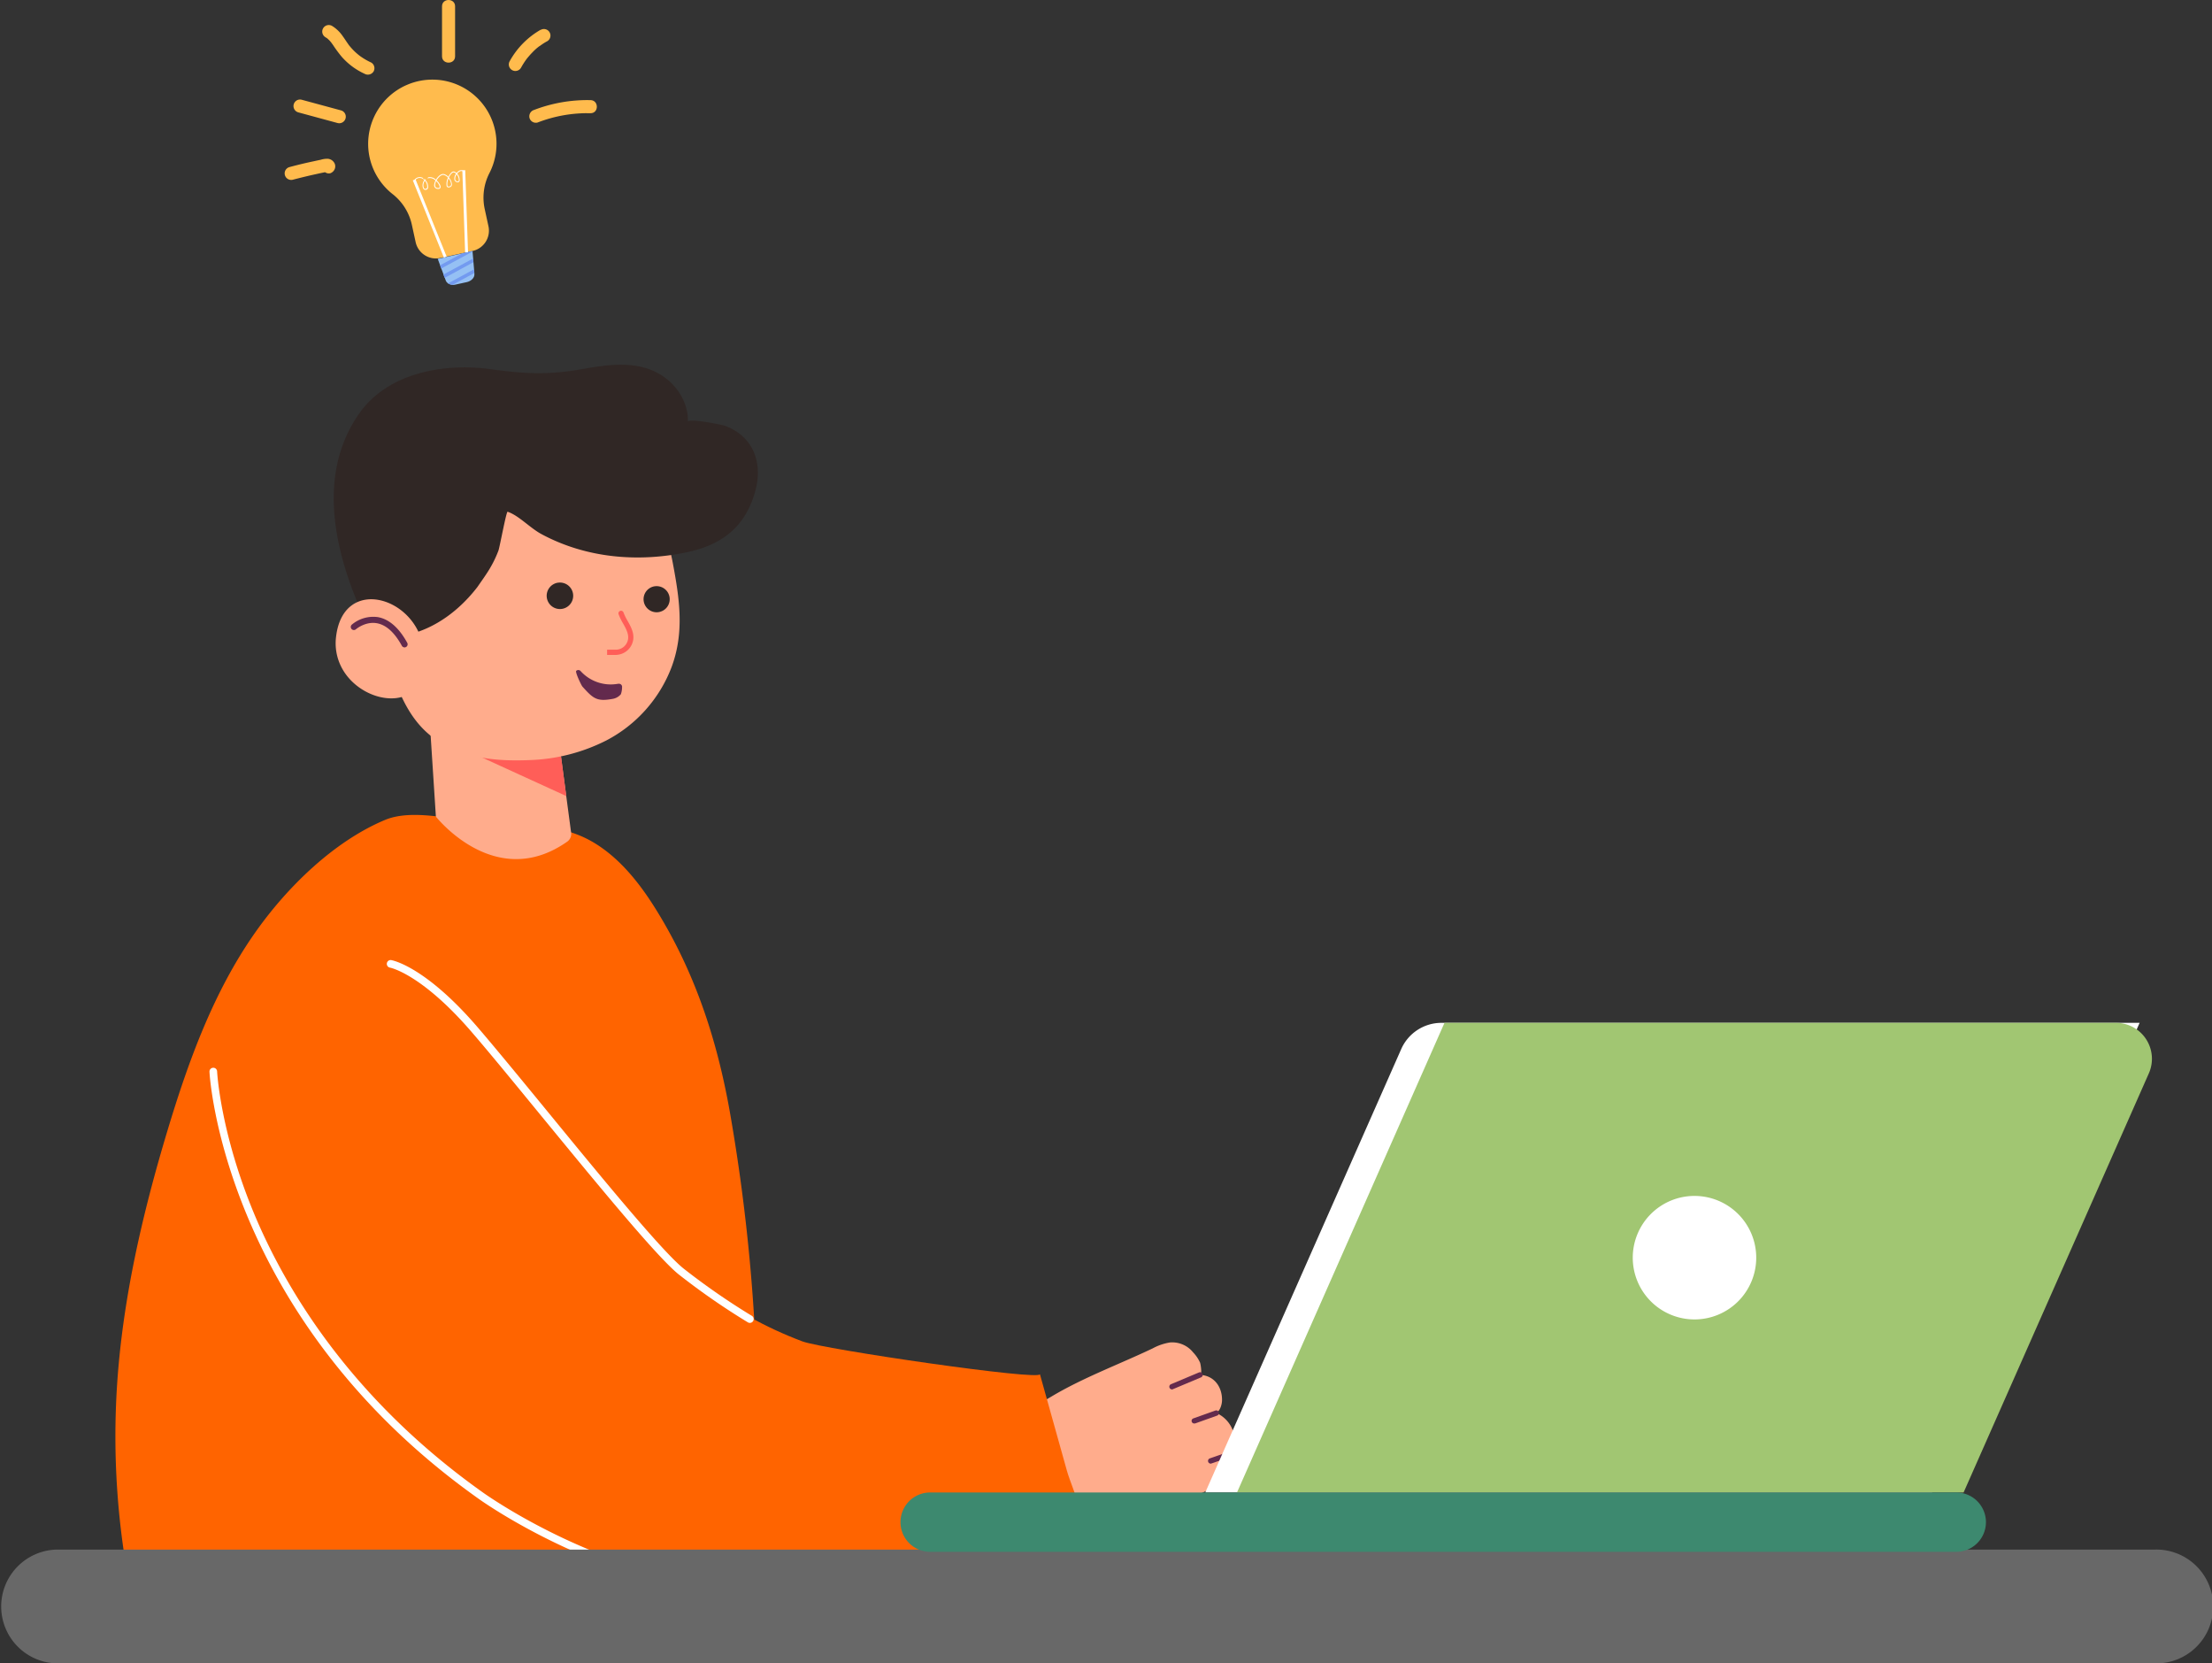 <?xml version="1.0" encoding="UTF-8"?> <svg xmlns="http://www.w3.org/2000/svg" viewBox="0 0 846.32 636.24"><rect x="0" y="0" width="846.32" height="636.24" fill="#333333" stroke="none"/> <defs> <style>.cls-1{fill:#ffbb4d;}.cls-2{fill:#95c0f4;}.cls-3{fill:#739af0;}.cls-4{fill:#fff;}.cls-5{fill:#ff6400;}.cls-6{fill:#ffac8c;}.cls-7{fill:#ff5e58;}.cls-8{fill:#302725;}.cls-9{fill:#632a4d;}.cls-10{fill:#a1c672;}.cls-11{fill:#686868;}.cls-12{fill:#3d896f;}</style> </defs> <g id="Object"> <path class="cls-1" d="M532.14,688.26a24.53,24.53,0,0,0,8.79,14A20.47,20.47,0,0,1,548.3,714l1.46,6.7a7.94,7.94,0,0,0,9.42,6l12.38-2.7a7.94,7.94,0,0,0,6.05-9.42l-1.46-6.71A20.55,20.55,0,0,1,578,694.18a24.54,24.54,0,0,0-31.31-33.81l-.88.38A24.57,24.57,0,0,0,532.14,688.26Z" transform="translate(-390.72 -628.02)"></path> <path class="cls-2" d="M571.52,724.05l0,.21.23,2.69.06.7h0l.06.71.23,2.68.06.71h0l.06.71,0,.4c.11,1.36-1.18,2.7-3,3.09l-4.07.89A4.58,4.58,0,0,1,564,737h0a4.26,4.26,0,0,1-1-.19h0a3,3,0,0,1-.72-.33,2.29,2.29,0,0,1-1-1.13l-.36-1-.23-.62h0v0h0l-.22-.6-.88-2.34-.22-.62h0l-.23-.61-.94-2.53Z" transform="translate(-390.72 -628.02)"></path> <path class="cls-3" d="M569.9,724.4h0l-2.28.5c-3.48,1.88-6.93,3.75-8.54,4.6l.23.61h0l.22.62c1.3-.69,4.42-2.36,12-6.49l0-.21Z" transform="translate(-390.72 -628.02)"></path> <path class="cls-3" d="M560.62,733.69h0v0h0l.23.62c1.5-.8,4.59-2.47,11-6l-.06-.71h0l-.06-.7c-4.07,2.2-9,4.87-11.37,6.14Z" transform="translate(-390.72 -628.02)"></path> <path class="cls-3" d="M562.9,736.76h0a4.26,4.26,0,0,0,1,.19h0l8.28-4.49-.06-.71h0l-.06-.71-9.94,5.38A3,3,0,0,0,562.9,736.76Z" transform="translate(-390.72 -628.02)"></path> <rect class="cls-4" x="554.57" y="695.64" width="1.11" height="31.85" transform="translate(-616.3 -369.2) rotate(-21.93)"></rect> <rect class="cls-4" x="568.1" y="693.15" width="1.11" height="31.42" transform="translate(-414.47 -608.29) rotate(-1.95)"></rect> <path class="cls-4" d="M562.75,699.65a2.21,2.21,0,0,1-.48.05.69.69,0,0,1-.66-.47,5.13,5.13,0,0,1,.51-3.22,2.94,2.94,0,0,0-1.76-1.09c-.86-.07-1.93.94-2.59,2.08a6.55,6.55,0,0,1,.58.6c.62.73,1.17,1.73.84,2.31-.12.22-.41.46-1.12.36a1.39,1.39,0,0,1-1.21-1.72,4.48,4.48,0,0,1,.48-1.48,3,3,0,0,0-2.74-.89,2.71,2.71,0,0,0-1.11.72,3.73,3.73,0,0,1,1,3,1,1,0,0,1-1.21.72c-.45-.06-.79-.58-.87-1.33a3.4,3.4,0,0,1,.66-2.39,3,3,0,0,0-.78-.57,2.11,2.11,0,0,0-2.78.76l-.29-.18a2.48,2.48,0,0,1,3.21-.88,1.12,1.12,0,0,0,2.08-.18,3.29,3.29,0,0,1,3,.91c.71-1.22,1.88-2.27,2.87-2.19a3.21,3.21,0,0,1,1.88,1.1,5.83,5.83,0,0,1,1-1.51c.58-.61,1-.6,1.34-.49a2.67,2.67,0,0,1,.81.52,4.08,4.08,0,0,1,.55-.55,1.82,1.82,0,0,1,2.07-.36l-.16.29a1.58,1.58,0,0,0-1.7.33,4.42,4.42,0,0,0-.53.53,3.56,3.56,0,0,1,.94,2.73.7.7,0,0,1-.85.56,1.25,1.25,0,0,1-1.15-.92,3,3,0,0,1,.62-2.33,2.11,2.11,0,0,0-.72-.48c-.35-.14-.73.14-1,.4a5.67,5.67,0,0,0-1,1.55,4.37,4.37,0,0,1,1.15,2.61A1.07,1.07,0,0,1,562.75,699.65Zm-.39-3.36a4.65,4.65,0,0,0-.44,2.81.37.37,0,0,0,.36.26q1,0,1.05-.81A3.89,3.89,0,0,0,562.36,696.29Zm-4.75,1a3.85,3.85,0,0,0-.41,1.29c-.09.79.22,1.24.92,1.34.29,0,.65.05.78-.18s-.14-1.14-.81-1.94Q557.87,697.56,557.61,697.3Zm-4.33-.14a3.12,3.12,0,0,0-.56,2.1c.07.58.3,1,.58,1a.7.7,0,0,0,.85-.48A3.38,3.38,0,0,0,553.28,697.16Zm12.16-2.43a2.68,2.68,0,0,0-.54,2,.93.93,0,0,0,.88.68.38.38,0,0,0,.48-.32A3.21,3.21,0,0,0,565.44,694.73Z" transform="translate(-390.72 -628.02)"></path> <path class="cls-1" d="M517.66,694a2.74,2.74,0,0,0,1.12-3.39,3.21,3.21,0,0,0-2.59-1.86,8.6,8.6,0,0,0-2.79.39c-.82.16-1.64.34-2.45.52q-4.77,1-9.48,2.27a2.5,2.5,0,1,0,1.33,4.82c2.29-.6,4.59-1.16,6.9-1.7l3.39-.75,1.64-.34.82-.17.54-.11a1.76,1.76,0,0,1-2-1.34V691l0,.09,1.15-1.5-.1.08a2.57,2.57,0,0,0-.89,3.42c.65,1,2.31,1.75,3.42.9Z" transform="translate(-390.72 -628.02)"></path> <path class="cls-1" d="M596.39,674.89a53,53,0,0,1,20.26-3.57v-5h-1.3c-3.21,0-3.22,5,0,5h1.3c3.23,0,3.22-4.93,0-5a56.84,56.84,0,0,0-21.59,3.75,2.57,2.57,0,0,0-1.75,3.07,2.53,2.53,0,0,0,3.08,1.75Z" transform="translate(-390.72 -628.02)"></path> <path class="cls-1" d="M559.84,630.44v19.12c0,3.22,5,3.22,5,0V630.44c0-3.22-5-3.23-5,0Z" transform="translate(-390.72 -628.02)"></path> <path class="cls-1" d="M515.26,642.29c.2.11.39.23.58.35.38.24-.07-.1.12.09s.61.55.89.85l.44.51c.3.35-.06-.09.11.13s.49.68.73,1a49.89,49.89,0,0,0,3.31,4.49,26,26,0,0,0,8.79,6.54,2.57,2.57,0,0,0,3.42-.89,2.53,2.53,0,0,0-.9-3.42,25,25,0,0,1-4.57-2.7c.36.26-.25-.2-.26-.21s-.31-.25-.46-.39c-.34-.28-.67-.58-1-.89a23.74,23.74,0,0,1-1.81-1.94c-.13-.15-.26-.31-.38-.47s.12.18-.13-.16l-.79-1.14c-.48-.7-.94-1.42-1.44-2.1a13.58,13.58,0,0,0-4.13-4,2.5,2.5,0,1,0-2.53,4.32Z" transform="translate(-390.72 -628.02)"></path> <path class="cls-1" d="M504.85,671l15,4.07a2.5,2.5,0,1,0,1.33-4.83l-15-4.06a2.5,2.5,0,1,0-1.33,4.82Z" transform="translate(-390.72 -628.02)"></path> <path class="cls-1" d="M597.56,639.41a31.28,31.28,0,0,0-11.82,12,2.5,2.5,0,0,0,4.32,2.52,29.77,29.77,0,0,1,2.07-3.25c.09-.11.17-.24.27-.35-.43.48,0,0,.05-.06s.38-.47.58-.69c.42-.5.87-1,1.33-1.46a20.25,20.25,0,0,1,2.81-2.5c-.54.37,0,0,.06,0l.36-.27.82-.56c.54-.36,1.1-.7,1.68-1a2.5,2.5,0,0,0-2.53-4.32Z" transform="translate(-390.72 -628.02)"></path> <path class="cls-5" d="M461,1248.6c32.61-3.21,65.45-1.46,98,1.3,27.78,2.35,55.23,4.53,83.05,5.9a240.25,240.25,0,0,0,32.31-.15c11.33-2.26,6.26-80.12,6.16-89.65a705.82,705.82,0,0,0-10.15-110.31c-4.81-28.39-13.26-54.92-28.54-79.59-6.38-10.3-14.57-20.79-25.64-26.76-13.06-7-28.44-5.71-42.76-7-10.63-1-25.32-4.9-35.37-.71-19.72,8.24-37.68,25.94-49.75,43.14-15.95,22.72-25.55,49.23-33.55,75.81-9.54,31.7-17.09,64.18-19.25,97.22a303.58,303.58,0,0,0,5.45,80.09,17,17,0,0,0,2.15,6.21C446.77,1249.46,454.59,1249.23,461,1248.6Z" transform="translate(-390.72 -628.02)"></path> <path class="cls-6" d="M554.8,898.75l2.69,41.61s22.71,29,50.29,9.56a3.58,3.58,0,0,0,1.45-3.42l-5.76-43.3Z" transform="translate(-390.72 -628.02)"></path> <polygon class="cls-7" points="212.76 275.18 164.09 270.73 164.73 280.74 216.66 304.49 212.76 275.18"></polygon> <path class="cls-6" d="M593.36,918.75a69.72,69.72,0,0,0,29.17-7.42,52.82,52.82,0,0,0,25.14-28.15c5-13.46,3-26.3.43-40-2.52-13.37-8.77-29.19-21.51-36-21.69-11.54-44.91-13.24-67.07-1.79-8.69,4.49-16.45,11.18-21.06,19.81-9.43,17.65-4.13,39.41,1.47,57.39,3.46,11.11,8,22,18,28.63C568.38,918.18,581.16,919.28,593.36,918.75Z" transform="translate(-390.72 -628.02)"></path> <path class="cls-8" d="M576.86,847.48a43.63,43.63,0,0,0,4.57-8.87c.49-1.36,3-15,3.5-14.85,4.3,1.44,8.61,6.25,13,8.58,17,9.14,36.73,10.85,55.43,6.95,13.72-2.85,22.78-9.89,26.44-23.88,2.8-10.69-1.06-20.56-11.66-24.5-1.17-.43-14.17-3.07-14.23-1.52.25-7.1-4-13.94-10-17.77-9.34-6-20.73-4.13-31-2.33-12.41,2.17-21.57,1.72-34,0-18.63-2.66-40.07,1.52-50.83,17-16.76,24-8.95,54.49,2.38,79,3.5,7.57,9,7.17,16.08,5.56,10.9-2.47,20.12-9.59,26.85-18.32C574.53,850.87,575.73,849.21,576.86,847.48Z" transform="translate(-390.72 -628.02)"></path> <path class="cls-6" d="M521.17,882.85c8,16.38,37,19,31.26-8.35-3.92-18.56-30.41-25.88-33.13-2.93A19.94,19.94,0,0,0,521.17,882.85Z" transform="translate(-390.72 -628.02)"></path> <g id="Fill_10-4" data-name="Fill 10-4"> <path class="cls-7" d="M627.51,878.39a6.82,6.82,0,0,0,5.49-5.72c.36-2.64-.93-5-2.18-7.2a20.39,20.39,0,0,1-1.53-3.13,1,1,0,1,0-1.89.65,22,22,0,0,0,1.68,3.45c1.14,2,2.22,4,1.95,6a4.78,4.78,0,0,1-4.79,4.09H623v2h3.27A6.77,6.77,0,0,0,627.51,878.39Z" transform="translate(-390.72 -628.02)"></path> </g> <path class="cls-8" d="M604.22,850.9h0a5.06,5.06,0,0,1,5.75,4.27h0a5.07,5.07,0,1,1-5.76-4.28Z" transform="translate(-390.72 -628.02)"></path> <path class="cls-8" d="M641.26,852.27h0a5,5,0,0,1,5.63,4.17h0a5,5,0,1,1-5.63-4.18Z" transform="translate(-390.72 -628.02)"></path> <g id="Group_19" data-name="Group 19"> <g id="Fill_16" data-name="Fill 16"> <path class="cls-9" d="M625.06,895.35a5.24,5.24,0,0,0,3.2-1.78,8.19,8.19,0,0,0,.46-3.06,1.19,1.19,0,0,0-1.37-.94l-.21,0a15.55,15.55,0,0,1-14.28-4.87,1.17,1.17,0,0,0-1.67-.08c-.49.44,1.91,5.46,2.35,6C617.66,895.18,619,896.45,625.06,895.35Z" transform="translate(-390.72 -628.02)"></path> </g> </g> <path class="cls-6" d="M843.09,1202.39c4.54-1.94,9-4,13.55-6.18,4.34-2.11,8-7.19,4.1-11.8,2.34-2.55,3-4.92,1.92-8.5a11.83,11.83,0,0,0-6.59-7.44c1.43-.81,2.15-3.09,2.2-4.74.14-5.07-2.91-9.59-8.42-9.81.94,0,.21-4.31,0-4.74a14,14,0,0,0-2.65-3.89,10.25,10.25,0,0,0-8.84-3.78,20.7,20.7,0,0,0-6.63,2.27c-12.72,6.06-26.7,11.21-38.78,18.45-5,3-4.69,1.92-5,7.23-.2,3.12,1.3,7.37,1.93,10.43,2.4,11.59,5.14,21,5.65,32.92a1.67,1.67,0,0,0,.36,1.17,1.64,1.64,0,0,0,1.15.29,99.27,99.27,0,0,0,11.7-.49c8.66-1,16.81-4.32,24.86-7.51C836.82,1205,840,1203.72,843.09,1202.39Z" transform="translate(-390.72 -628.02)"></path> <path class="cls-9" d="M839.44,1159.38l.21-.07,10.6-4.45a1,1,0,0,0-.79-1.89l-10.6,4.46a1,1,0,0,0,.58,2Z" transform="translate(-390.72 -628.02)"></path> <path class="cls-9" d="M847.83,1172.48l.16,0,8.42-3a1,1,0,0,0-.68-1.93l-8.42,3a1,1,0,0,0-.62,1.3A1,1,0,0,0,847.83,1172.48Z" transform="translate(-390.72 -628.02)"></path> <path class="cls-9" d="M854.21,1187.75l.16,0,6.7-2.33a1,1,0,1,0-.67-1.93l-6.71,2.33a1,1,0,0,0,.52,2Z" transform="translate(-390.72 -628.02)"></path> <path class="cls-5" d="M509.44,1133.6C536.25,1171,573.72,1203,615.81,1222c45.84,20.64,107.46,18.08,156.18,9.71,8.84-1.51,25.54-4.14,31.78-11.4,5.39-6.27-2.67-22-4.88-29.85q-5.14-18.42-10.3-36.84c.76,2.7-82.93-9.53-90.87-12.52-28.6-10.75-50.29-28.44-68.74-52.72-19.71-25.95-41.53-50.18-62.9-74.83-10.88-12.54-22-20-39-18.58-16.15,1.29-32.27,7.74-43.15,19.74-13.57,15-7.71,37.66-4.12,55.54C483.94,1091,494.57,1112.83,509.44,1133.6Z" transform="translate(-390.72 -628.02)"></path> <path class="cls-4" d="M678.62,1238.07a1.47,1.47,0,0,0,1.19-1.4,1.45,1.45,0,0,0-1.41-1.5c-54.78-1.57-102.62-36.06-103.1-36.41-50.39-35.82-75.3-77.66-87.33-106.45-13-31.21-14.17-54.25-14.18-54.48a1.46,1.46,0,0,0-2.92.13c0,.93,5.1,93.77,102.73,163.17.47.35,49,35.36,104.71,37Z" transform="translate(-390.72 -628.02)"></path> <path class="cls-4" d="M677.88,1134a1.46,1.46,0,0,0,.48-2.69,264.25,264.25,0,0,1-26.12-18.09c-8.22-6.58-31.86-35.43-52.71-60.88-10.27-12.53-20-24.36-26.5-31.9-19.72-22.76-32.08-25.09-32.6-25.18a1.46,1.46,0,0,0-.5,2.88c.2,0,12.06,2.48,30.89,24.21,6.51,7.51,16.2,19.33,26.45,31.84,21,25.56,44.68,54.53,53.15,61.31a267.26,267.26,0,0,0,26.45,18.32A1.5,1.5,0,0,0,677.88,1134Z" transform="translate(-390.72 -628.02)"></path> <path class="cls-9" d="M545.7,875.63a1.55,1.55,0,0,0,.36-.13,1.18,1.18,0,0,0,.47-1.61c-3.17-5.78-7-9.09-11.27-9.83a12.78,12.78,0,0,0-9.93,2.88,1.18,1.18,0,1,0,1.57,1.77s3.59-3.09,8-2.31c3.56.63,6.77,3.53,9.57,8.63A1.2,1.2,0,0,0,545.7,875.63Z" transform="translate(-390.72 -628.02)"></path> <path class="cls-4" d="M851.86,1198.9h278.07l79.42-179.65H942.24a16.84,16.84,0,0,0-15.39,10Z" transform="translate(-390.72 -628.02)"></path> <path class="cls-10" d="M864,1198.89H1142l70.88-160.32a13.76,13.76,0,0,0-12.58-19.32H943.39Z" transform="translate(-390.72 -628.02)"></path> <path class="cls-4" d="M1015.42,1109.07a23.62,23.62,0,1,0,23.62-23.61A23.62,23.62,0,0,0,1015.42,1109.07Z" transform="translate(-390.72 -628.02)"></path> <path class="cls-11" d="M1215.27,1264.26H412.48a21.77,21.77,0,0,1,0-43.53h802.79a21.77,21.77,0,1,1,0,43.53Z" transform="translate(-390.72 -628.02)"></path> <path class="cls-12" d="M746.6,1221.59h392.6a11.35,11.35,0,0,0,0-22.7H746.6a11.35,11.35,0,0,0,0,22.7Z" transform="translate(-390.72 -628.02)"></path> </g> </svg> 